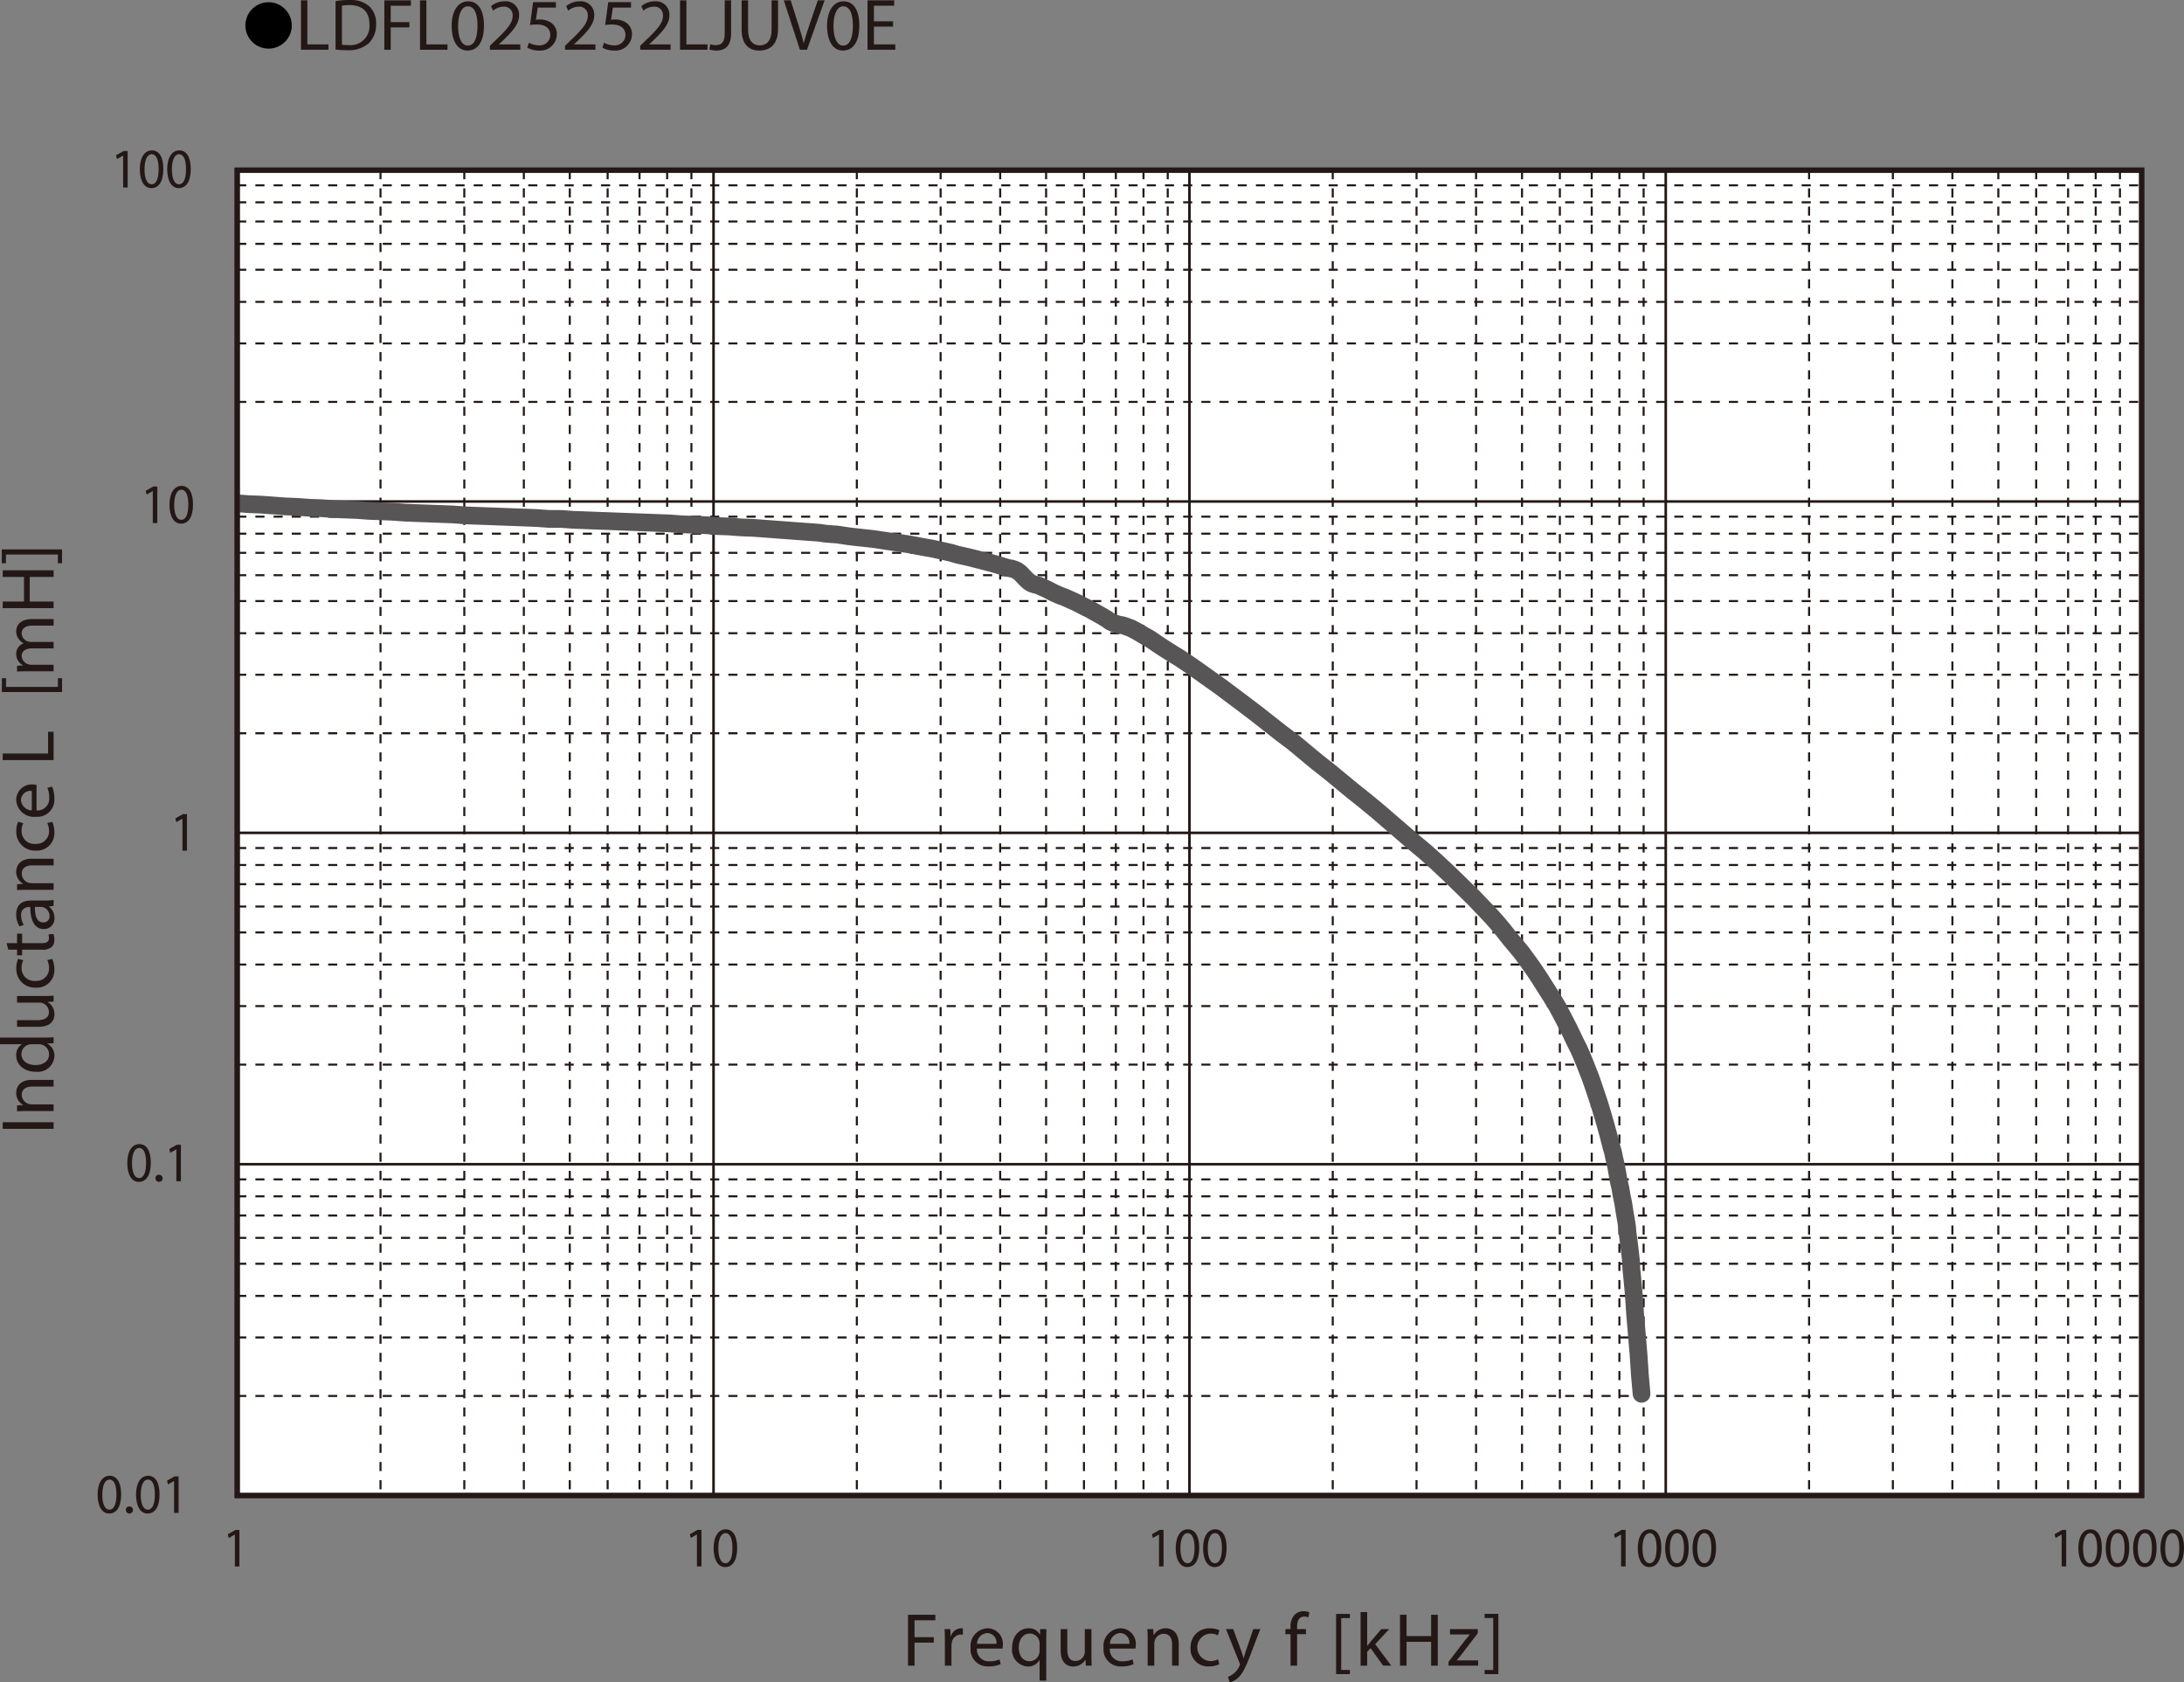 <svg id="レイヤー_1" data-name="レイヤー 1" xmlns="http://www.w3.org/2000/svg" xmlns:xlink="http://www.w3.org/1999/xlink" viewBox="0 0 327.995 252.608">
  <rect x="0" y="0" width="327.995" height="252.608" fill="#808080" stroke="none"/>
  <defs>
    <style>
      .cls-1, .cls-4, .cls-5, .cls-6, .cls-8 {
        fill: none;
      }

      .cls-1, .cls-4, .cls-5, .cls-6 {
        stroke: #231815;
      }

      .cls-1, .cls-6 {
        stroke-width: 0.774px;
      }

      .cls-2 {
        fill: #231815;
      }

      .cls-3 {
        fill: #fff;
      }

      .cls-4 {
        stroke-miterlimit: 3.864;
        stroke-width: 0.309px;
        stroke-dasharray: 1.366 1.366;
      }

      .cls-5, .cls-6, .cls-8 {
        stroke-linecap: round;
      }

      .cls-5, .cls-8 {
        stroke-linejoin: round;
      }

      .cls-5 {
        stroke-width: 0.388px;
      }

      .cls-6 {
        stroke-miterlimit: 10;
      }

      .cls-7 {
        clip-path: url(#clip-path);
      }

      .cls-8 {
        stroke: #575555;
        stroke-width: 2.663px;
      }
    </style>
    <clipPath id="clip-path" transform="translate(-1.434 -1.738)">
      <rect class="cls-1" x="37.056" y="27.289" width="286.013" height="199.006"/>
    </clipPath>
  </defs>
  <title>FL_HighV_Ind_LDFL025252LJUV0E</title>
  <g>
    <path d="M45.252,5.591a3.482,3.482,0,1,1-3.478-3.518A3.496,3.496,0,0,1,45.252,5.591Z" transform="translate(-1.434 -1.738)"/>
    <path class="cls-2" d="M46.637,1.793h.958V8.405H50.763V9.209h-4.126Z" transform="translate(-1.434 -1.738)"/>
    <path class="cls-2" d="M51.829,1.893a13.665,13.665,0,0,1,2.036-.154,4.248,4.248,0,0,1,3.003.924A3.415,3.415,0,0,1,57.913,5.325a3.923,3.923,0,0,1-1.067,2.883,4.57,4.57,0,0,1-3.279,1.067,15.416,15.416,0,0,1-1.738-.088Zm.958,6.557a6.042,6.042,0,0,0,.968.055,2.85,2.85,0,0,0,3.158-3.146c.011-1.749-.979-2.86-3.003-2.86a5.423,5.423,0,0,0-1.122.099Z" transform="translate(-1.434 -1.738)"/>
    <path class="cls-2" d="M59.154,1.793H63.148v.803H60.112V5.061H62.917v.792H60.112V9.209H59.154Z" transform="translate(-1.434 -1.738)"/>
    <path class="cls-2" d="M64.511,1.793h.958V8.405h3.168V9.209h-4.126Z" transform="translate(-1.434 -1.738)"/>
    <path class="cls-2" d="M74.115,5.556c0,2.431-.902,3.773-2.486,3.773-1.397,0-2.343-1.309-2.365-3.675,0-2.398,1.034-3.718,2.486-3.718C73.257,1.937,74.115,3.279,74.115,5.556Zm-3.883.11c0,1.859.572,2.916,1.452,2.916.99,0,1.463-1.155,1.463-2.981,0-1.76-.451-2.916-1.452-2.916C70.848,2.685,70.231,3.719,70.231,5.666Z" transform="translate(-1.434 -1.738)"/>
    <path class="cls-2" d="M75.005,9.209V8.614l.759-.737c1.826-1.738,2.651-2.663,2.662-3.741a1.276,1.276,0,0,0-1.419-1.397,2.436,2.436,0,0,0-1.519.605l-.308-.682a3.139,3.139,0,0,1,2.024-.726A2.012,2.012,0,0,1,79.395,4.016c0,1.32-.957,2.388-2.464,3.84l-.572.528v.022h3.212V9.209Z" transform="translate(-1.434 -1.738)"/>
    <path class="cls-2" d="M84.917,2.872H82.188L81.914,4.709a3.827,3.827,0,0,1,.583-.044,3.023,3.023,0,0,1,1.541.385,2.039,2.039,0,0,1,1.023,1.837,2.481,2.481,0,0,1-2.663,2.442,3.506,3.506,0,0,1-1.782-.44l.242-.737a3.2,3.2,0,0,0,1.529.396,1.578,1.578,0,0,0,1.694-1.551c-.011-.924-.627-1.584-2.058-1.584a7.446,7.446,0,0,0-.99.077l.462-3.432H84.917Z" transform="translate(-1.434 -1.738)"/>
    <path class="cls-2" d="M86.291,9.209V8.614l.759-.737c1.826-1.738,2.651-2.663,2.662-3.741a1.276,1.276,0,0,0-1.419-1.397,2.436,2.436,0,0,0-1.519.605l-.308-.682a3.139,3.139,0,0,1,2.024-.726,2.012,2.012,0,0,1,2.189,2.079c0,1.32-.957,2.388-2.464,3.84l-.572.528v.022h3.212V9.209Z" transform="translate(-1.434 -1.738)"/>
    <path class="cls-2" d="M96.203,2.872H93.475l-.275,1.837a3.826,3.826,0,0,1,.583-.044,3.023,3.023,0,0,1,1.541.385,2.039,2.039,0,0,1,1.023,1.837,2.481,2.481,0,0,1-2.663,2.442,3.505,3.505,0,0,1-1.782-.44l.242-.737a3.2,3.2,0,0,0,1.529.396,1.578,1.578,0,0,0,1.694-1.551c-.011-.924-.627-1.584-2.058-1.584a7.446,7.446,0,0,0-.99.077l.462-3.432h3.421Z" transform="translate(-1.434 -1.738)"/>
    <path class="cls-2" d="M97.578,9.209V8.614l.759-.737c1.826-1.738,2.651-2.663,2.662-3.741a1.276,1.276,0,0,0-1.419-1.397,2.436,2.436,0,0,0-1.519.605l-.308-.682a3.139,3.139,0,0,1,2.024-.726,2.012,2.012,0,0,1,2.189,2.079c0,1.32-.957,2.388-2.464,3.84l-.572.528v.022h3.212V9.209Z" transform="translate(-1.434 -1.738)"/>
    <path class="cls-2" d="M103.562,1.793h.958V8.405h3.168V9.209h-4.126Z" transform="translate(-1.434 -1.738)"/>
    <path class="cls-2" d="M110.272,1.793h.957V6.755c0,1.969-.968,2.574-2.244,2.574a3.099,3.099,0,0,1-1.023-.176l.143-.781a2.291,2.291,0,0,0,.803.143c.858,0,1.364-.385,1.364-1.837Z" transform="translate(-1.434 -1.738)"/>
    <path class="cls-2" d="M113.781,1.793V6.183c0,1.661.737,2.365,1.727,2.365,1.1,0,1.804-.726,1.804-2.365V1.793h.968V6.117c0,2.277-1.199,3.212-2.806,3.212-1.518,0-2.662-.869-2.662-3.168V1.793Z" transform="translate(-1.434 -1.738)"/>
    <path class="cls-2" d="M121.568,9.209l-2.42-7.415h1.034L121.337,5.446c.319,1.001.594,1.903.792,2.772h.022c.209-.858.517-1.793.847-2.761l1.254-3.664h1.023l-2.651,7.415Z" transform="translate(-1.434 -1.738)"/>
    <path class="cls-2" d="M130.49,5.556c0,2.431-.902,3.773-2.486,3.773-1.397,0-2.343-1.309-2.365-3.675,0-2.398,1.034-3.718,2.486-3.718C129.632,1.937,130.49,3.279,130.49,5.556Zm-3.883.11c0,1.859.572,2.916,1.452,2.916.99,0,1.463-1.155,1.463-2.981,0-1.76-.451-2.916-1.452-2.916C127.223,2.685,126.606,3.719,126.606,5.666Z" transform="translate(-1.434 -1.738)"/>
    <path class="cls-2" d="M135.561,5.732h-2.882V8.405h3.212V9.209h-4.17v-7.415h4.005v.803h-3.047V4.94H135.561Z" transform="translate(-1.434 -1.738)"/>
  </g>
  <rect class="cls-3" x="35.623" y="25.55" width="286.013" height="199.006"/>
  <rect class="cls-3" x="35.623" y="25.55" width="286.013" height="199.006"/>
  <path class="cls-4" d="M37.056,29.565H323.069M37.056,32.115H323.069m-286.013,2.882H323.069M37.056,38.352H323.069M37.056,42.239H323.069M37.056,47.066H323.069M37.056,53.302H323.069M37.056,62.086H323.069M37.056,79.318H323.069M37.056,81.867H323.069m-286.013,2.882H323.069M37.056,88.103H323.069M37.056,91.991H323.069M37.056,96.82H323.069M37.056,103.054H323.069M37.056,111.838H323.069m-286.013,17.232H323.069M37.056,131.617H323.069m-286.013,2.885H323.069m-286.013,3.354H323.069m-286.013,3.887H323.069M37.056,146.57H323.069M37.056,152.807H323.069M37.056,161.592H323.069m-286.013,17.232H323.069M37.056,181.372H323.069M37.056,184.253H323.069M37.056,187.607H323.069M37.056,191.495H323.069M37.056,196.322H323.069M37.056,202.559H323.069M37.056,211.341H323.069" transform="translate(-1.434 -1.738)"/>
  <path class="cls-5" d="M37.056,77.039H323.069M37.056,126.79H323.069M37.056,176.545H323.069" transform="translate(-1.434 -1.738)"/>
  <path class="cls-4" d="M319.81,27.287V226.295M316.17,27.287V226.295M312.021,27.287V226.295M307.23,27.287V226.295m-5.685-199.008V226.295m-6.899-199.008V226.295m-8.94-199.008V226.295M273.123,27.287V226.295m-24.846-199.008V226.295m-3.641-199.008V226.295M240.483,27.287V226.295M235.695,27.287V226.295m-5.685-199.008V226.295M223.112,27.287V226.295M214.169,27.287V226.295m-12.581-199.008V226.295M176.806,27.287V226.295M173.164,27.287V226.295M169.013,27.287V226.295M164.224,27.287V226.295M158.538,27.287V226.295m-6.896-199.008V226.295M142.698,27.287V226.295M130.115,27.287V226.295M105.271,27.287V226.295M101.63,27.287V226.295M97.479,27.287V226.295M92.689,27.287V226.295M87.004,27.287V226.295M80.106,27.287V226.295M71.164,27.287V226.295M58.58,27.287V226.295M37.056,27.287H323.069" transform="translate(-1.434 -1.738)"/>
  <path class="cls-5" d="M251.598,27.287V226.295M180.066,27.287V226.295M108.592,27.287V226.295" transform="translate(-1.434 -1.738)"/>
  <line class="cls-4" x1="321.636" y1="25.549" x2="321.636" y2="224.557"/>
  <rect class="cls-6" x="35.623" y="25.55" width="286.013" height="199.006"/>
  <g>
    <g class="cls-7">
      <path class="cls-8" d="M38.846,77.443l1.787.066m0,0,1.854.134m0,0,1.788.134m0,0,1.788.067m0,0,1.787.133m0,0,1.851.067m0,0,1.791.135m0,0,1.787.067,1.79.067m0,0,1.788.134m0,0,1.851.067m0,0,1.788.068m0,0,1.791.134m0,0,1.786.067m0,0,1.855.067m0,0,1.787.067,1.787.067m0,0,1.788.135m0,0,1.788.067m0,0,1.853.066m0,0,1.791.067,1.788.068,1.786.066,1.79.068m0,0,.894.068.958.066m0,0h1.79m0,0,1.786.135m0,0,1.791.064m0,0,1.848.07m0,0,1.791.066,1.788.067,1.79.067,1.787.066m0,0,1.854.068m0,0,1.786.066m0,0,1.788.135m0,0,1.79.068m0,0,1.852.064m0,0,1.787.135m0,0,1.79.066m0,0,1.788.135m0,0,1.787.067m0,0,1.854.134m0,0,1.788.135,1.788.134,1.787.134m0,0,1.854.133m0,0,.893.07.893.133m0,0,1.791.134m0,0,1.787.268m0,0,1.79.202m0,0,1.854.201m0,0,1.787.268,1.787.267,1.79.268m0,0,1.788.336m0,0,1.854.336m0,0,1.787.401.896.201.894.268m0,0,1.787.402m0,0,1.852.472m0,0,1.788.469m0,0,1.788.536.447.134.447.067.448.137.446.2m0,0,.448.334.891.939.45.403m0,0,.447.269.447.134.511.134.446.201.895.403.894.468m0,0,.894.402.893.334m0,0,1.79.807m0,0,.893.467.957.47m0,0,1.79,1.006m0,0,.893.537.448.334.447.204m0,0,.894.265.448.067.444.135m0,0,.897.335.894.472m0,0,.893.533.96.536m0,0,1.787,1.21m0,0,1.788,1.137m0,0,.894.537.896.603.894.604.958.67m0,0,1.788,1.274,1.787,1.273m0,0,1.788,1.343,1.788,1.34m0,0,1.852,1.41m0,0,3.577,2.815m0,0,1.79,1.343m0,0,.893.736.96.805m0,0,1.786,1.477m0,0,1.79,1.405m0,0,1.79,1.477,1.786,1.474m0,0,1.854,1.475m0,0,1.788,1.478m0,0,3.579,3.082,1.787,1.542m0,0,1.852,1.542m0,0,1.788,1.611m0,0,1.787,1.677m0,0,1.788,1.743m0,0,1.852,1.809m0,0,1.79,1.876.893.941.893,1.005m0,0,.896,1.073.895,1.142m0,0,1.788,2.144m0,0,.894,1.209.957,1.341m0,0,.897,1.34.893,1.41.893,1.405.895,1.475m0,0,.894,1.677.893,1.743m0,0,.895,1.876.511,1.008.447,1.004m0,0,.446,1.075.894,2.279.447,1.276m0,0,.895,2.68.446,1.477.447,1.541m0,0,.448,1.611.446,1.743.256.872.193.938.253,1.072.193,1.073m0,0,.192,1.142.256,1.071.193,1.142.254,1.206.193,1.274.256,1.475.126.807.066.868.129.941.129,1.008m0,0,.127,1.069.126,1.142.063,1.273.13,1.274.127,1.341.126,1.408.195,2.882.509,6.037.194,2.948.254,2.885M37.056,77.309l1.79.134" transform="translate(-1.434 -1.738)"/>
    </g>
    <rect class="cls-1" x="35.623" y="25.55" width="286.013" height="199.006"/>
  </g>
  <g>
    <path class="cls-2" d="M137.796,244.199h4.11v.828h-3.125v2.539h2.887v.816h-2.887v3.458h-.985Z" transform="translate(-1.434 -1.738)"/>
    <path class="cls-2" d="M143.336,248.065c0-.646-.011-1.202-.045-1.712h.872l.033,1.077h.046a1.644,1.644,0,0,1,1.517-1.202,1.087,1.087,0,0,1,.283.034v.941a1.501,1.501,0,0,0-.34-.034,1.399,1.399,0,0,0-1.336,1.281,2.833,2.833,0,0,0-.045.465v2.925h-.985Z" transform="translate(-1.434 -1.738)"/>
    <path class="cls-2" d="M148.151,249.278a1.758,1.758,0,0,0,1.88,1.905,3.595,3.595,0,0,0,1.518-.284l.169.715a4.437,4.437,0,0,1-1.822.34,2.546,2.546,0,0,1-2.694-2.767,2.662,2.662,0,0,1,2.569-2.959,2.324,2.324,0,0,1,2.265,2.585,3.673,3.673,0,0,1-.034.465Zm2.922-.714a1.421,1.421,0,0,0-1.382-1.621,1.652,1.652,0,0,0-1.528,1.621Z" transform="translate(-1.434 -1.738)"/>
    <path class="cls-2" d="M157.564,250.99h-.022a1.948,1.948,0,0,1-1.789.976,2.501,2.501,0,0,1-2.32-2.778c0-2.052,1.324-2.959,2.479-2.959a1.8,1.8,0,0,1,1.687.953h.022l.034-.828h.939c-.022.465-.033.941-.033,1.508v6.225H157.564Zm0-2.415a1.691,1.691,0,0,0-.045-.419,1.457,1.457,0,0,0-1.427-1.134c-1.03,0-1.653.873-1.653,2.108,0,1.089.521,2.041,1.619,2.041a1.484,1.484,0,0,0,1.427-1.088,1.697,1.697,0,0,0,.079-.477Z" transform="translate(-1.434 -1.738)"/>
    <path class="cls-2" d="M165.347,250.344c0,.566.011,1.065.045,1.496h-.883l-.057-.896h-.022a2.062,2.062,0,0,1-1.812,1.021c-.86,0-1.891-.477-1.891-2.403v-3.209h.996v3.038c0,1.043.316,1.746,1.223,1.746a1.404,1.404,0,0,0,1.404-1.417V246.353h.996Z" transform="translate(-1.434 -1.738)"/>
    <path class="cls-2" d="M168.114,249.278a1.758,1.758,0,0,0,1.88,1.905,3.595,3.595,0,0,0,1.518-.284l.169.715a4.437,4.437,0,0,1-1.822.34,2.546,2.546,0,0,1-2.694-2.767,2.662,2.662,0,0,1,2.569-2.959,2.324,2.324,0,0,1,2.265,2.585,3.673,3.673,0,0,1-.034.465Zm2.922-.714a1.421,1.421,0,0,0-1.382-1.621,1.652,1.652,0,0,0-1.528,1.621Z" transform="translate(-1.434 -1.738)"/>
    <path class="cls-2" d="M173.79,247.838c0-.567-.011-1.032-.045-1.485h.883l.057.907h.022a2.017,2.017,0,0,1,1.812-1.032c.759,0,1.937.454,1.937,2.336v3.276h-.996v-3.163c0-.885-.329-1.621-1.269-1.621a1.416,1.416,0,0,0-1.336,1.021,1.445,1.445,0,0,0-.067.465v3.299h-.997Z" transform="translate(-1.434 -1.738)"/>
    <path class="cls-2" d="M184.54,251.636a3.668,3.668,0,0,1-1.573.317,2.605,2.605,0,0,1-2.729-2.8,2.786,2.786,0,0,1,2.943-2.914,3.328,3.328,0,0,1,1.381.283l-.226.771a2.306,2.306,0,0,0-1.155-.261,2.068,2.068,0,0,0-.034,4.126,2.823,2.823,0,0,0,1.223-.271Z" transform="translate(-1.434 -1.738)"/>
    <path class="cls-2" d="M186.637,246.353l1.2,3.242c.125.363.261.794.352,1.123h.022c.102-.329.215-.749.351-1.146l1.087-3.22h1.053l-1.494,3.911c-.713,1.882-1.2,2.846-1.879,3.436a2.711,2.711,0,0,1-1.224.646l-.249-.839a2.638,2.638,0,0,0,.872-.488,3.024,3.024,0,0,0,.838-1.11.729.729,0,0,0,.079-.238.879.879,0,0,0-.067-.261l-2.027-5.057Z" transform="translate(-1.434 -1.738)"/>
    <path class="cls-2" d="M195.249,251.84v-4.728H194.478V246.353h.771v-.261a2.591,2.591,0,0,1,.634-1.916,1.908,1.908,0,0,1,1.336-.51,2.323,2.323,0,0,1,.85.158l-.137.771a1.476,1.476,0,0,0-.634-.125c-.849,0-1.064.748-1.064,1.587v.295h1.325v.76h-1.325v4.728Z" transform="translate(-1.434 -1.738)"/>
    <path class="cls-2" d="M202.091,253.11v-9.035h2.071v.623h-1.302v7.789h1.302v.623Z" transform="translate(-1.434 -1.738)"/>
    <path class="cls-2" d="M206.758,248.87h.022c.136-.192.328-.431.487-.623l1.607-1.894h1.2l-2.117,2.256,2.411,3.231h-1.211l-1.891-2.63-.51.566v2.063H205.773v-8.05h.985Z" transform="translate(-1.434 -1.738)"/>
    <path class="cls-2" d="M212.672,244.199V247.396h3.69v-3.197h.997v7.642h-.997v-3.583h-3.69v3.583H211.687v-7.642Z" transform="translate(-1.434 -1.738)"/>
    <path class="cls-2" d="M218.973,251.262l2.479-3.231c.237-.295.464-.556.713-.85v-.023h-2.966V246.353h4.178l-.012.624-2.445,3.186c-.227.306-.453.578-.702.861v.022h3.204v.794h-4.449Z" transform="translate(-1.434 -1.738)"/>
    <path class="cls-2" d="M226.46,244.063v9.047h-2.072v-.623h1.303V244.686h-1.303v-.623Z" transform="translate(-1.434 -1.738)"/>
  </g>
  <g>
    <path class="cls-2" d="M1.842,170.246H9.483v.986H1.842Z" transform="translate(-1.434 -1.738)"/>
    <path class="cls-2" d="M5.481,168.558c-.567,0-1.032.011-1.485.045v-.885l.907-.057v-.022a2.017,2.017,0,0,1-1.032-1.813c0-.76.453-1.939,2.335-1.939H9.483v.998H6.32c-.884,0-1.621.329-1.621,1.27a1.464,1.464,0,0,0,1.485,1.406H9.483v.998Z" transform="translate(-1.434 -1.738)"/>
    <path class="cls-2" d="M1.434,157.53H8.066c.487,0,1.043-.012,1.417-.046v.895l-.952.046v.022a2.032,2.032,0,0,1,1.077,1.871,2.501,2.501,0,0,1-2.789,2.347c-1.826.011-2.948-1.122-2.948-2.46A1.834,1.834,0,0,1,4.71,158.55v-.023H1.434Zm4.795.997a1.756,1.756,0,0,0-.419.046,1.467,1.467,0,0,0-1.156,1.439c0,1.032.907,1.645,2.12,1.645,1.111,0,2.029-.545,2.029-1.622a1.5,1.5,0,0,0-1.19-1.462,1.724,1.724,0,0,0-.431-.046Z" transform="translate(-1.434 -1.738)"/>
    <path class="cls-2" d="M7.986,151.287c.567,0,1.066-.012,1.497-.046v.885l-.896.057v.022a2.065,2.065,0,0,1,1.02,1.814c0,.861-.476,1.893-2.403,1.893H3.996v-.997H7.034c1.043,0,1.746-.317,1.746-1.225a1.443,1.443,0,0,0-.907-1.315,1.46,1.46,0,0,0-.51-.091H3.996v-.997Z" transform="translate(-1.434 -1.738)"/>
    <path class="cls-2" d="M9.279,145.723a3.672,3.672,0,0,1,.317,1.576,2.607,2.607,0,0,1-2.8,2.732,2.788,2.788,0,0,1-2.914-2.948,3.343,3.343,0,0,1,.283-1.383l.771.227a2.318,2.318,0,0,0-.261,1.156A1.899,1.899,0,0,0,6.75,149.023a1.882,1.882,0,0,0,2.052-1.905,2.843,2.843,0,0,0-.272-1.225Z" transform="translate(-1.434 -1.738)"/>
    <path class="cls-2" d="M2.42,143.356H3.996v-1.429h.76V143.356h2.959c.68,0,1.065-.192,1.065-.748a2.208,2.208,0,0,0-.068-.578l.749-.046a2.453,2.453,0,0,1,.136.885,1.383,1.383,0,0,1-.419,1.077,2.034,2.034,0,0,1-1.428.385H4.755v.851H3.996v-.851H2.681Z" transform="translate(-1.434 -1.738)"/>
    <path class="cls-2" d="M9.483,137.769l-.691.08v.034a2.041,2.041,0,0,1,.816,1.677,1.564,1.564,0,0,1-1.576,1.679c-1.327,0-2.052-1.18-2.041-3.299H5.877a1.13,1.13,0,0,0-1.27,1.246,2.733,2.733,0,0,0,.408,1.429l-.658.227a3.401,3.401,0,0,1-.487-1.803c0-1.677,1.145-2.085,2.245-2.085H8.168a7.788,7.788,0,0,0,1.315-.091Zm-2.8.147c-.022,1.089.17,2.324,1.236,2.324a.883.883,0,0,0,.952-.941,1.366,1.366,0,0,0-.918-1.326,1.066,1.066,0,0,0-.317-.057Z" transform="translate(-1.434 -1.738)"/>
    <path class="cls-2" d="M5.481,135.346c-.567,0-1.032.011-1.485.045v-.884l.907-.057v-.023a2.016,2.016,0,0,1-1.032-1.813c0-.76.453-1.938,2.335-1.938H9.483v.997H6.32c-.884,0-1.621.329-1.621,1.271a1.464,1.464,0,0,0,1.485,1.405H9.483v.998Z" transform="translate(-1.434 -1.738)"/>
    <path class="cls-2" d="M9.279,125.146a3.671,3.671,0,0,1,.317,1.576,2.607,2.607,0,0,1-2.8,2.732,2.788,2.788,0,0,1-2.914-2.948,3.34,3.34,0,0,1,.283-1.383l.771.227a2.318,2.318,0,0,0-.261,1.157,1.899,1.899,0,0,0,2.075,1.938,1.881,1.881,0,0,0,2.052-1.905,2.837,2.837,0,0,0-.272-1.224Z" transform="translate(-1.434 -1.738)"/>
    <path class="cls-2" d="M6.921,123.425A1.757,1.757,0,0,0,8.825,121.543a3.607,3.607,0,0,0-.283-1.519l.714-.17a4.448,4.448,0,0,1,.34,1.826,2.548,2.548,0,0,1-2.766,2.698,2.664,2.664,0,0,1-2.959-2.574,2.325,2.325,0,0,1,2.585-2.268,3.777,3.777,0,0,1,.465.034ZM6.207,120.5a1.42,1.42,0,0,0-1.621,1.383,1.653,1.653,0,0,0,1.621,1.53Z" transform="translate(-1.434 -1.738)"/>
    <path class="cls-2" d="M1.842,115.867v-.986H8.655v-3.265h.828v4.251Z" transform="translate(-1.434 -1.738)"/>
    <path class="cls-2" d="M10.752,105.647H1.717v-2.075h.624V104.876h7.789v-1.304h.624Z" transform="translate(-1.434 -1.738)"/>
    <path class="cls-2" d="M5.481,102.531c-.567,0-1.032.011-1.485.045v-.873l.884-.045V101.624a1.892,1.892,0,0,1-1.009-1.724A1.622,1.622,0,0,1,4.971,98.347v-.022a2.26,2.26,0,0,1-.714-.612,1.871,1.871,0,0,1-.385-1.213c0-.726.476-1.803,2.381-1.803h3.231v.975H6.376c-1.054,0-1.689.385-1.689,1.19A1.292,1.292,0,0,0,5.594,98.041a1.642,1.642,0,0,0,.499.08H9.483v.975H6.195c-.873,0-1.508.385-1.508,1.145a1.363,1.363,0,0,0,.998,1.236,1.376,1.376,0,0,0,.487.079H9.483v.975Z" transform="translate(-1.434 -1.738)"/>
    <path class="cls-2" d="M1.842,92.06H5.039v-3.696H1.842V87.367H9.483v.998H5.9v3.696H9.483v.986H1.842Z" transform="translate(-1.434 -1.738)"/>
    <path class="cls-2" d="M1.706,84.23h9.047v2.075h-.624V85.001H2.329v1.304H1.706Z" transform="translate(-1.434 -1.738)"/>
  </g>
  <path class="cls-2" d="M36.706,232.159h-.016l-.905.515-.137-.565,1.138-.641h.601v5.484h-.681Z" transform="translate(-1.434 -1.738)"/>
  <g>
    <path class="cls-2" d="M19.626,226.101c0,1.865-.657,2.895-1.811,2.895-1.018,0-1.706-1.004-1.723-2.818,0-1.84.753-2.852,1.811-2.852C19.001,223.326,19.626,224.355,19.626,226.101Zm-2.828.085c0,1.426.417,2.235,1.058,2.235.721,0,1.065-.886,1.065-2.286,0-1.351-.328-2.236-1.058-2.236C17.248,223.899,16.798,224.692,16.798,226.186Z" transform="translate(-1.434 -1.738)"/>
    <path class="cls-2" d="M20.334,228.464a.488.488,0,0,1,.48-.532.535.535,0,1,1-.48.532Z" transform="translate(-1.434 -1.738)"/>
    <path class="cls-2" d="M25.396,226.101c0,1.865-.657,2.895-1.811,2.895-1.018,0-1.706-1.004-1.723-2.818,0-1.84.753-2.852,1.811-2.852C24.771,223.326,25.396,224.355,25.396,226.101Zm-2.828.085c0,1.426.417,2.235,1.058,2.235.721,0,1.065-.886,1.065-2.286,0-1.351-.328-2.236-1.058-2.236C23.017,223.899,22.568,224.692,22.568,226.186Z" transform="translate(-1.434 -1.738)"/>
    <path class="cls-2" d="M27.577,224.11H27.561l-.905.515-.137-.565,1.138-.641h.601v5.484h-.681Z" transform="translate(-1.434 -1.738)"/>
  </g>
  <path class="cls-2" d="M28.834,124.669h-.016l-.905.515-.137-.565,1.138-.642h.601v5.485h-.681Z" transform="translate(-1.434 -1.738)"/>
  <g>
    <path class="cls-2" d="M24.082,176.304c0,1.865-.657,2.895-1.811,2.895-1.018,0-1.706-1.004-1.723-2.818,0-1.84.753-2.852,1.811-2.852C23.457,173.529,24.082,174.558,24.082,176.304Zm-2.828.085c0,1.426.417,2.235,1.058,2.235.721,0,1.065-.886,1.065-2.286,0-1.351-.328-2.236-1.058-2.236C21.703,174.102,21.253,174.895,21.253,176.389Z" transform="translate(-1.434 -1.738)"/>
    <path class="cls-2" d="M24.789,178.667a.488.488,0,0,1,.48-.532.535.535,0,1,1-.48.532Z" transform="translate(-1.434 -1.738)"/>
    <path class="cls-2" d="M27.92,174.313h-.016l-.905.515-.137-.565,1.138-.641h.601V179.106h-.681Z" transform="translate(-1.434 -1.738)"/>
  </g>
  <g>
    <path class="cls-2" d="M24.379,75.479h-.016l-.905.515-.137-.565,1.138-.642h.601V80.272h-.681Z" transform="translate(-1.434 -1.738)"/>
    <path class="cls-2" d="M30.421,77.471c0,1.865-.657,2.894-1.811,2.894-1.018,0-1.706-1.004-1.723-2.818,0-1.839.753-2.852,1.811-2.852C29.796,74.694,30.421,75.724,30.421,77.471Zm-2.828.084c0,1.426.417,2.236,1.058,2.236.721,0,1.065-.886,1.065-2.287,0-1.35-.328-2.236-1.058-2.236C28.042,75.268,27.593,76.062,27.593,77.555Z" transform="translate(-1.434 -1.738)"/>
  </g>
  <g>
    <path class="cls-2" d="M19.924,25.101h-.016l-.905.515-.137-.565,1.138-.642H20.605V29.894h-.681Z" transform="translate(-1.434 -1.738)"/>
    <path class="cls-2" d="M25.966,27.093c0,1.865-.657,2.894-1.811,2.894-1.018,0-1.706-1.004-1.723-2.818,0-1.839.753-2.852,1.811-2.852C25.341,24.316,25.966,25.346,25.966,27.093Zm-2.828.084c0,1.426.417,2.236,1.058,2.236.721,0,1.065-.886,1.065-2.287,0-1.35-.328-2.236-1.058-2.236C23.587,24.89,23.138,25.684,23.138,27.177Z" transform="translate(-1.434 -1.738)"/>
    <path class="cls-2" d="M30.078,27.093c0,1.865-.657,2.894-1.811,2.894-1.018,0-1.706-1.004-1.723-2.818,0-1.839.753-2.852,1.811-2.852C29.453,24.316,30.078,25.346,30.078,27.093Zm-2.828.084c0,1.426.417,2.236,1.058,2.236.721,0,1.065-.886,1.065-2.287,0-1.35-.328-2.236-1.058-2.236C27.699,24.89,27.25,25.684,27.25,27.177Z" transform="translate(-1.434 -1.738)"/>
  </g>
  <g>
    <path class="cls-2" d="M106.098,232.151h-.016l-.905.515-.137-.565,1.138-.641h.601v5.484h-.681Z" transform="translate(-1.434 -1.738)"/>
    <path class="cls-2" d="M112.14,234.142c0,1.865-.657,2.895-1.811,2.895-1.018,0-1.706-1.004-1.723-2.818,0-1.84.753-2.852,1.811-2.852C111.515,231.367,112.14,232.396,112.14,234.142Zm-2.828.085c0,1.426.417,2.235,1.058,2.235.721,0,1.065-.886,1.065-2.286,0-1.351-.328-2.236-1.058-2.236C109.761,231.94,109.312,232.733,109.312,234.227Z" transform="translate(-1.434 -1.738)"/>
  </g>
  <g>
    <path class="cls-2" d="M175.495,232.151H175.479l-.905.515-.137-.565,1.138-.641h.601v5.484h-.681Z" transform="translate(-1.434 -1.738)"/>
    <path class="cls-2" d="M181.537,234.142c0,1.865-.657,2.895-1.811,2.895-1.018,0-1.706-1.004-1.723-2.818,0-1.84.753-2.852,1.811-2.852C180.912,231.367,181.537,232.396,181.537,234.142Zm-2.828.085c0,1.426.417,2.235,1.058,2.235.721,0,1.065-.886,1.065-2.286,0-1.351-.328-2.236-1.058-2.236C179.158,231.94,178.708,232.733,178.708,234.227Z" transform="translate(-1.434 -1.738)"/>
    <path class="cls-2" d="M185.648,234.142c0,1.865-.657,2.895-1.811,2.895-1.018,0-1.706-1.004-1.723-2.818,0-1.84.753-2.852,1.811-2.852C185.023,231.367,185.648,232.396,185.648,234.142Zm-2.828.085c0,1.426.417,2.235,1.058,2.235.721,0,1.065-.886,1.065-2.286,0-1.351-.328-2.236-1.058-2.236C183.269,231.94,182.82,232.733,182.82,234.227Z" transform="translate(-1.434 -1.738)"/>
  </g>
  <g>
    <path class="cls-2" d="M244.889,232.151h-.016l-.905.515-.137-.565,1.138-.641h.601v5.484h-.681Z" transform="translate(-1.434 -1.738)"/>
    <path class="cls-2" d="M250.931,234.142c0,1.865-.657,2.895-1.811,2.895-1.018,0-1.706-1.004-1.723-2.818,0-1.84.753-2.852,1.811-2.852C250.306,231.367,250.931,232.396,250.931,234.142Zm-2.828.085c0,1.426.417,2.235,1.058,2.235.721,0,1.065-.886,1.065-2.286,0-1.351-.328-2.236-1.058-2.236C248.552,231.94,248.103,232.733,248.103,234.227Z" transform="translate(-1.434 -1.738)"/>
    <path class="cls-2" d="M255.042,234.142c0,1.865-.657,2.895-1.811,2.895-1.018,0-1.706-1.004-1.723-2.818,0-1.84.753-2.852,1.811-2.852C254.417,231.367,255.042,232.396,255.042,234.142Zm-2.828.085c0,1.426.417,2.235,1.058,2.235.721,0,1.065-.886,1.065-2.286,0-1.351-.328-2.236-1.058-2.236C252.664,231.94,252.214,232.733,252.214,234.227Z" transform="translate(-1.434 -1.738)"/>
    <path class="cls-2" d="M259.153,234.142c0,1.865-.657,2.895-1.811,2.895-1.018,0-1.706-1.004-1.723-2.818,0-1.84.753-2.852,1.811-2.852C258.528,231.367,259.153,232.396,259.153,234.142Zm-2.828.085c0,1.426.417,2.235,1.058,2.235.721,0,1.065-.886,1.065-2.286,0-1.351-.328-2.236-1.058-2.236C256.774,231.94,256.325,232.733,256.325,234.227Z" transform="translate(-1.434 -1.738)"/>
  </g>
  <g>
    <path class="cls-2" d="M311.053,232.151h-.016l-.905.515-.137-.565,1.138-.641h.601v5.484h-.681Z" transform="translate(-1.434 -1.738)"/>
    <path class="cls-2" d="M317.095,234.142c0,1.865-.657,2.895-1.811,2.895-1.018,0-1.706-1.004-1.723-2.818,0-1.84.753-2.852,1.811-2.852C316.47,231.367,317.095,232.396,317.095,234.142Zm-2.828.085c0,1.426.417,2.235,1.058,2.235.721,0,1.065-.886,1.065-2.286,0-1.351-.328-2.236-1.058-2.236C314.716,231.94,314.267,232.733,314.267,234.227Z" transform="translate(-1.434 -1.738)"/>
    <path class="cls-2" d="M321.207,234.142c0,1.865-.657,2.895-1.811,2.895-1.018,0-1.706-1.004-1.723-2.818,0-1.84.753-2.852,1.811-2.852C320.582,231.367,321.207,232.396,321.207,234.142Zm-2.828.085c0,1.426.417,2.235,1.058,2.235.721,0,1.065-.886,1.065-2.286,0-1.351-.328-2.236-1.058-2.236C318.828,231.94,318.378,232.733,318.378,234.227Z" transform="translate(-1.434 -1.738)"/>
    <path class="cls-2" d="M325.317,234.142c0,1.865-.657,2.895-1.811,2.895-1.018,0-1.706-1.004-1.723-2.818,0-1.84.753-2.852,1.811-2.852C324.692,231.367,325.317,232.396,325.317,234.142Zm-2.828.085c0,1.426.417,2.235,1.058,2.235.721,0,1.065-.886,1.065-2.286,0-1.351-.328-2.236-1.058-2.236C322.938,231.94,322.489,232.733,322.489,234.227Z" transform="translate(-1.434 -1.738)"/>
    <path class="cls-2" d="M329.428,234.142c0,1.865-.657,2.895-1.811,2.895-1.018,0-1.706-1.004-1.723-2.818,0-1.84.753-2.852,1.811-2.852C328.803,231.367,329.428,232.396,329.428,234.142Zm-2.828.085c0,1.426.417,2.235,1.058,2.235.721,0,1.065-.886,1.065-2.286,0-1.351-.328-2.236-1.058-2.236C327.049,231.94,326.6,232.733,326.6,234.227Z" transform="translate(-1.434 -1.738)"/>
  </g>
</svg>
